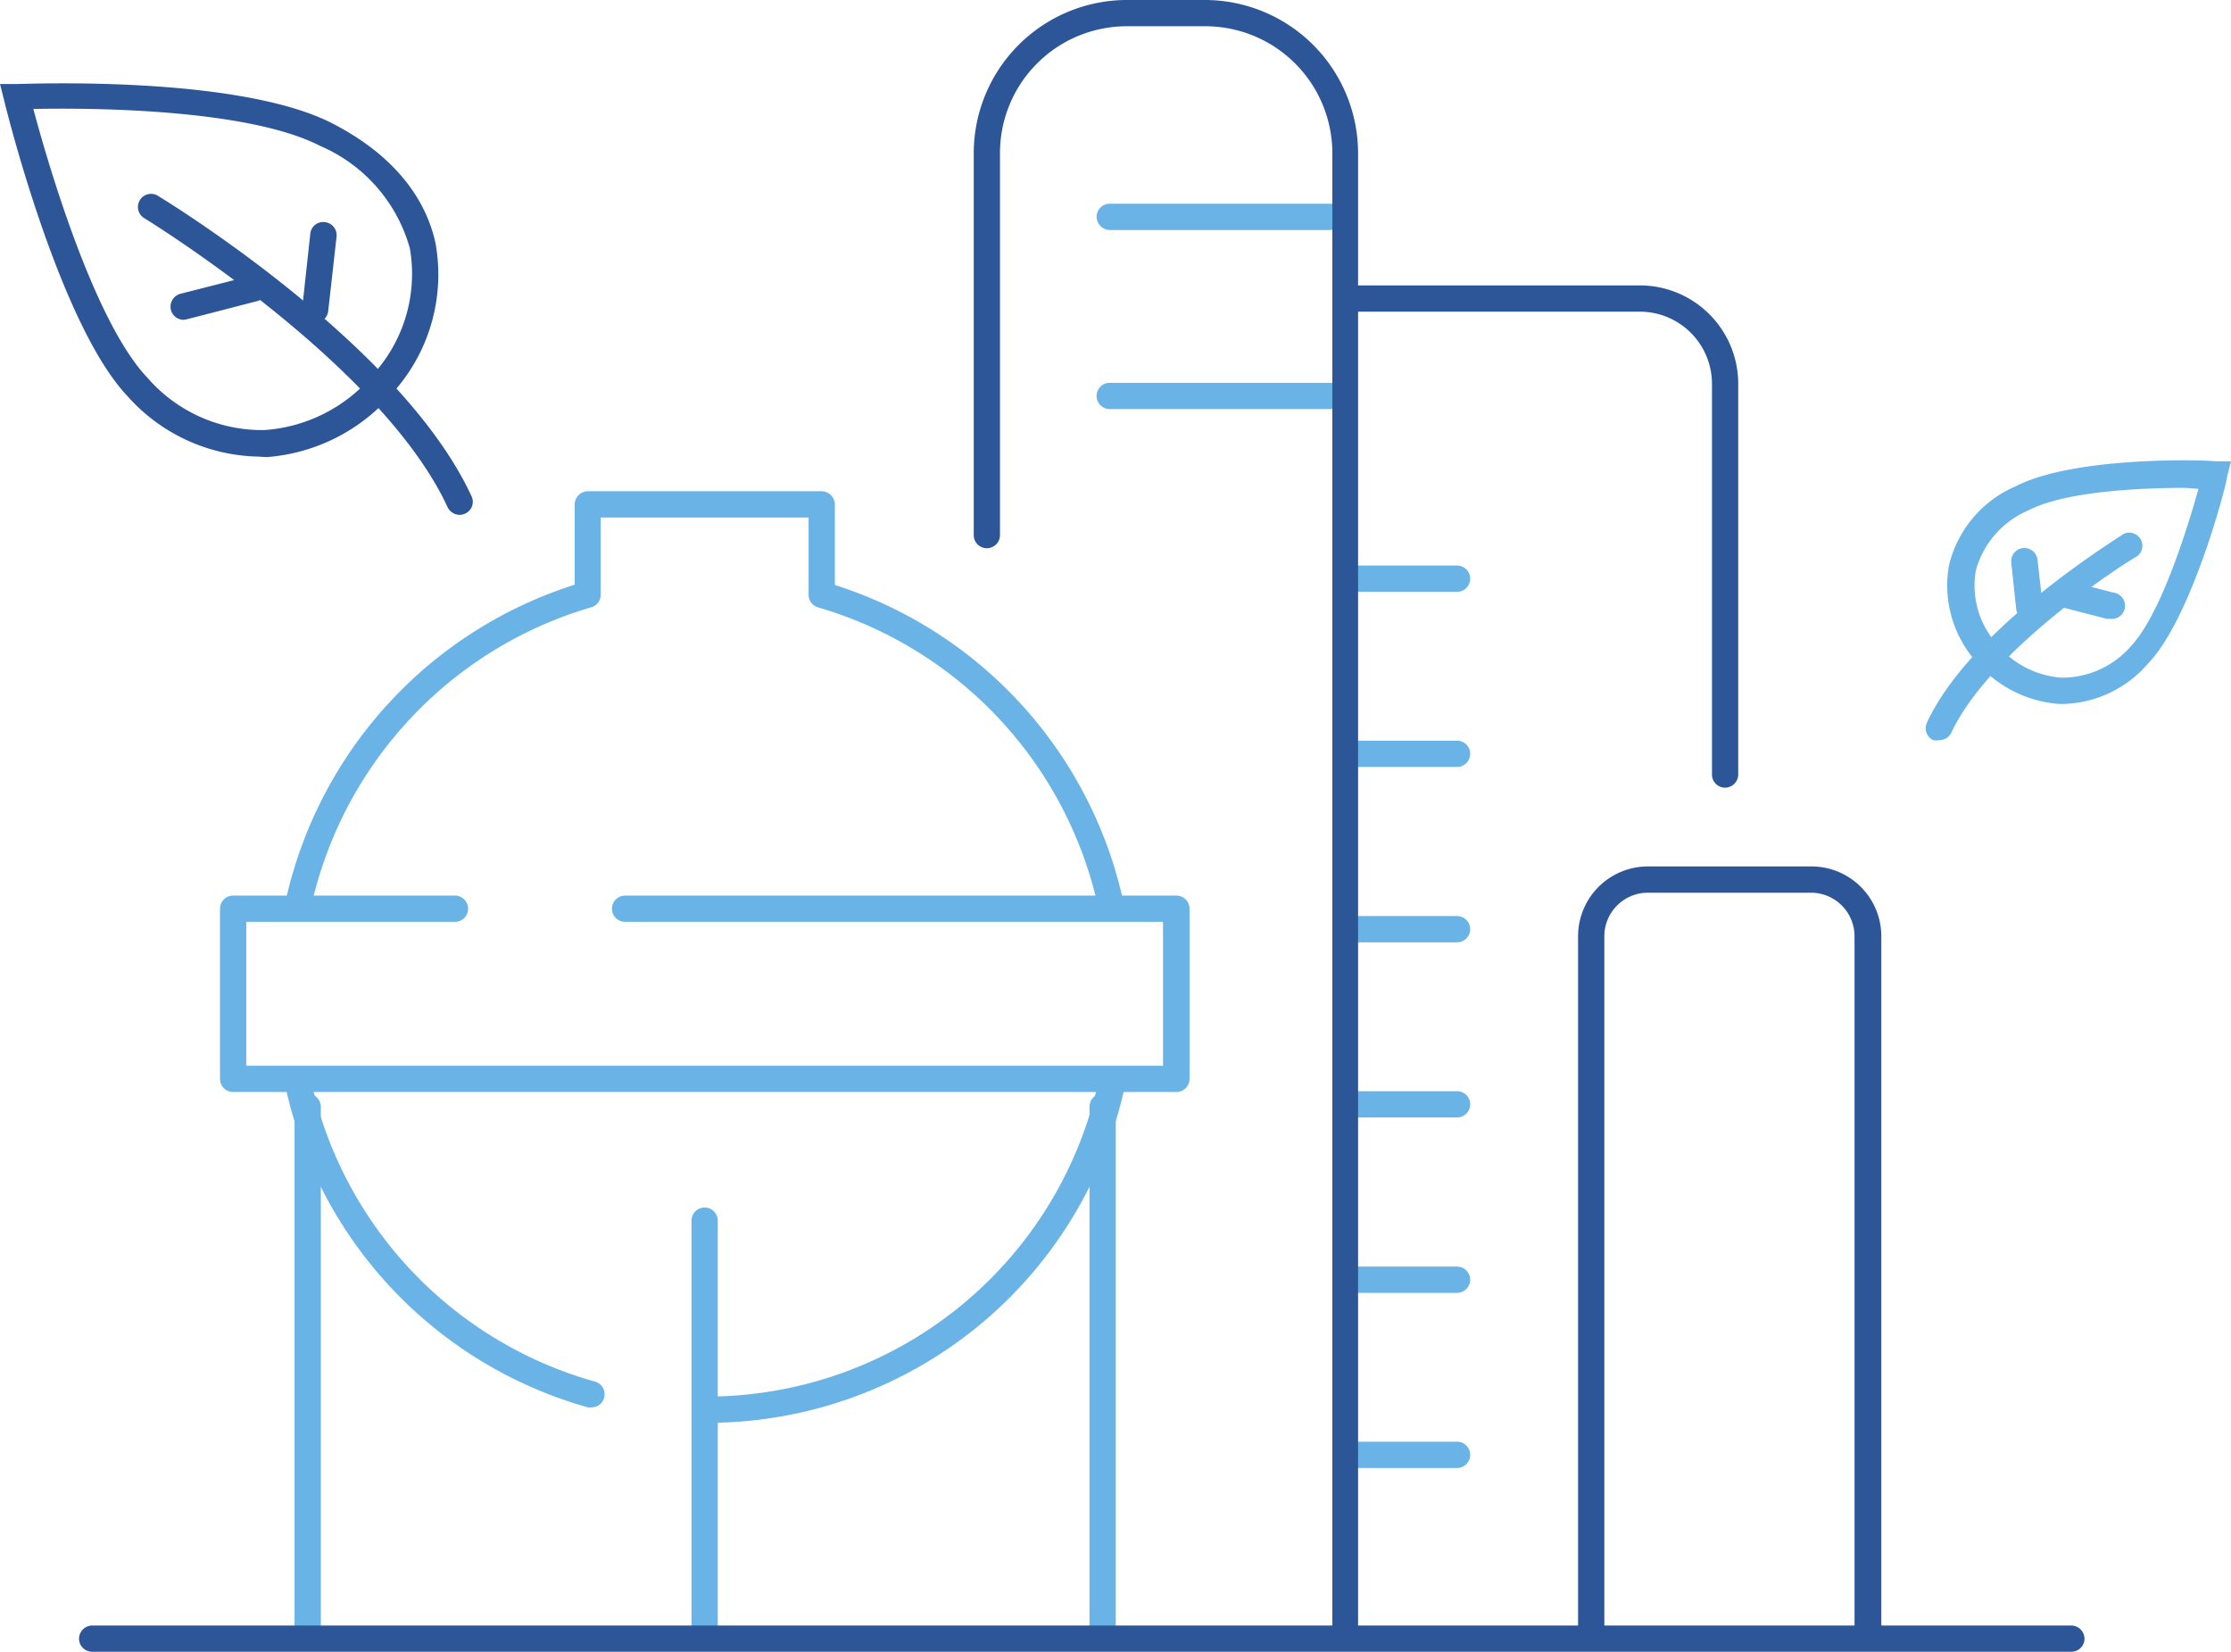 <svg xmlns="http://www.w3.org/2000/svg" viewBox="0 0 84.98 62.91"><defs><style>.cls-1{fill:#69b3e7;}.cls-2{fill:#2c5697;}</style></defs><g id="Calque_2" data-name="Calque 2"><g id="Calque_3" data-name="Calque 3"><path class="cls-1" d="M78.62,26.81h-.18a4.58,4.58,0,0,1-3.27-1.73,4.37,4.37,0,0,1-.93-3.56,4.4,4.4,0,0,1,2.54-3c2.28-1.17,7.37-1,7.59-.95l.61,0-.15.59c0,.22-1.33,5.36-3,7.1A4.4,4.4,0,0,1,78.62,26.81Zm4.64-8.23c-1.59,0-4.56.11-6,.86h0a3.49,3.49,0,0,0-2,2.29A3.35,3.35,0,0,0,76,24.46a3.52,3.52,0,0,0,2.52,1.35,3.47,3.47,0,0,0,2.64-1.19c1.17-1.23,2.2-4.64,2.58-6Z"/><path class="cls-1" d="M77.3,23.65a.51.51,0,0,1-.5-.44l-.19-1.78a.5.5,0,0,1,1-.11l.2,1.78a.5.5,0,0,1-.44.55Z"/><path class="cls-1" d="M80.38,23.57h-.13l-1.66-.43a.5.5,0,0,1,.25-1l1.66.43a.5.5,0,0,1-.12,1Z"/><path class="cls-1" d="M73.85,28.19a.52.52,0,0,1-.21,0,.5.5,0,0,1-.24-.67c1.67-3.61,7.24-7,7.48-7.18a.5.5,0,0,1,.52.85c-.06,0-5.55,3.42-7.09,6.75A.52.52,0,0,1,73.85,28.19Z"/><path class="cls-2" d="M9.84,17.39a6.84,6.84,0,0,1-5-2.32C2.26,12.33.23,4.14.15,3.79L0,3.2l.61,0c.34,0,8.45-.35,12.05,1.5,2.74,1.41,3.65,3.26,3.93,4.57a6.71,6.71,0,0,1-1.44,5.47,7,7,0,0,1-5,2.67ZM1.27,4.15c.52,1.95,2.29,8.08,4.34,10.23a5.78,5.78,0,0,0,4.46,2,5.94,5.94,0,0,0,4.29-2.29,5.68,5.68,0,0,0,1.25-4.64A6,6,0,0,0,12.2,5.56h0C9.39,4.11,3.24,4.11,1.27,4.15Z"/><path class="cls-2" d="M12,12.3h-.05a.5.5,0,0,1-.44-.55l.31-2.85a.49.49,0,0,1,.55-.44.5.5,0,0,1,.45.55l-.32,2.85A.51.51,0,0,1,12,12.3Z"/><path class="cls-2" d="M7,12.18a.5.5,0,0,1-.49-.38.51.51,0,0,1,.36-.61l2.67-.68a.5.5,0,0,1,.61.36.49.49,0,0,1-.36.6l-2.67.69Z"/><path class="cls-2" d="M17.51,19.61a.52.52,0,0,1-.46-.29C14.54,13.87,5.62,8.39,5.53,8.33a.5.5,0,1,1,.52-.85c.38.23,9.27,5.69,11.91,11.42a.49.49,0,0,1-.24.66A.54.54,0,0,1,17.51,19.61Z"/><path class="cls-1" d="M44.8,41.59H8.88a.5.5,0,0,1-.5-.5V34.61a.5.5,0,0,1,.5-.5h8.45a.5.5,0,0,1,0,1H9.38v5.48H44.3V35.11H23.81a.5.5,0,0,1,0-1h21a.5.5,0,0,1,.5.5v6.48A.5.5,0,0,1,44.8,41.59Z"/><path class="cls-1" d="M42.33,35a.5.5,0,0,1-.49-.4A15.31,15.31,0,0,0,31.15,23.13a.5.5,0,0,1-.35-.48V19.71H22.88v2.94a.49.49,0,0,1-.36.48A15.34,15.34,0,0,0,11.86,34.49a.49.49,0,0,1-.59.38.5.5,0,0,1-.38-.6,16.33,16.33,0,0,1,11-12V19.21a.51.51,0,0,1,.5-.5H31.3a.51.51,0,0,1,.5.5v3.07a16.31,16.31,0,0,1,11,12.11.52.52,0,0,1-.39.6Z"/><path class="cls-1" d="M27.07,54.19a.5.5,0,0,1,0-1,15.28,15.28,0,0,0,14.77-12,.5.5,0,0,1,1,.21A16.26,16.26,0,0,1,27.07,54.19Z"/><path class="cls-1" d="M22.53,53.6a.34.34,0,0,1-.14,0A16.3,16.3,0,0,1,10.86,41.33a.52.52,0,0,1,.39-.6.5.5,0,0,1,.59.39,15.3,15.3,0,0,0,10.82,11.5.5.5,0,0,1,.35.62A.49.49,0,0,1,22.53,53.6Z"/><path class="cls-1" d="M26.84,62.65a.5.5,0,0,1-.5-.5V46.49a.5.5,0,0,1,1,0V62.15A.5.5,0,0,1,26.84,62.65Z"/><path class="cls-1" d="M11.72,62.65a.5.5,0,0,1-.5-.5v-20a.5.5,0,0,1,.5-.5.51.51,0,0,1,.5.5v20A.5.5,0,0,1,11.72,62.65Z"/><path class="cls-1" d="M42,62.65a.5.5,0,0,1-.5-.5v-20a.5.5,0,0,1,.5-.5.51.51,0,0,1,.5.5v20A.5.5,0,0,1,42,62.65Z"/><path class="cls-2" d="M71.14,62.65a.5.5,0,0,1-.5-.5V35.68A1.66,1.66,0,0,0,69,34H62.77a1.66,1.66,0,0,0-1.66,1.66V62.15a.5.5,0,0,1-1,0V35.68A2.66,2.66,0,0,1,62.77,33H69a2.66,2.66,0,0,1,2.66,2.66V62.15A.5.5,0,0,1,71.14,62.65Z"/><path class="cls-2" d="M65.71,30a.5.5,0,0,1-.5-.5V14.61a2.75,2.75,0,0,0-2.75-2.74H51.31a.5.5,0,0,1-.5-.5.5.5,0,0,1,.5-.5H62.46a3.75,3.75,0,0,1,3.75,3.74V29.53A.51.51,0,0,1,65.71,30Z"/><path class="cls-1" d="M50.67,15.58h-8.4a.5.5,0,0,1,0-1h8.4a.5.5,0,0,1,0,1Z"/><path class="cls-1" d="M50.67,8.76h-8.4a.51.51,0,0,1-.5-.5.5.5,0,0,1,.5-.5h8.4a.5.5,0,0,1,.5.5A.51.51,0,0,1,50.67,8.76Z"/><path class="cls-1" d="M55.5,22.54H51.43a.5.5,0,0,1-.5-.5.5.5,0,0,1,.5-.5H55.5a.5.5,0,0,1,.5.5A.5.5,0,0,1,55.5,22.54Z"/><path class="cls-1" d="M55.5,29.21H51.43a.5.5,0,0,1-.5-.5.5.5,0,0,1,.5-.5H55.5a.5.5,0,0,1,.5.5A.5.5,0,0,1,55.5,29.21Z"/><path class="cls-1" d="M55.5,35.89H51.43a.5.5,0,0,1-.5-.5.5.5,0,0,1,.5-.5H55.5a.5.5,0,0,1,.5.5A.5.5,0,0,1,55.5,35.89Z"/><path class="cls-1" d="M55.5,42.56H51.43a.5.5,0,0,1-.5-.5.5.5,0,0,1,.5-.5H55.5a.5.5,0,0,1,.5.5A.5.5,0,0,1,55.5,42.56Z"/><path class="cls-1" d="M55.5,49.24H51.43a.5.5,0,0,1-.5-.5.5.5,0,0,1,.5-.5H55.5a.5.5,0,0,1,.5.5A.5.5,0,0,1,55.5,49.24Z"/><path class="cls-1" d="M55.5,55.91H51.43a.5.5,0,0,1-.5-.5.5.5,0,0,1,.5-.5H55.5a.5.5,0,0,1,.5.5A.5.5,0,0,1,55.5,55.91Z"/><path class="cls-2" d="M51.25,62.65a.5.5,0,0,1-.5-.5V5.83A4.84,4.84,0,0,0,45.92,1h-3a4.83,4.83,0,0,0-4.83,4.83V20.38a.5.5,0,0,1-.5.5.5.5,0,0,1-.5-.5V5.83A5.84,5.84,0,0,1,42.9,0h3a5.84,5.84,0,0,1,5.83,5.83V62.15A.5.5,0,0,1,51.25,62.65Z"/><path class="cls-2" d="M78.9,62.91H3.51a.5.5,0,0,1-.5-.5.51.51,0,0,1,.5-.5H78.9a.51.51,0,0,1,.5.5A.5.5,0,0,1,78.9,62.91Z"/></g></g></svg>